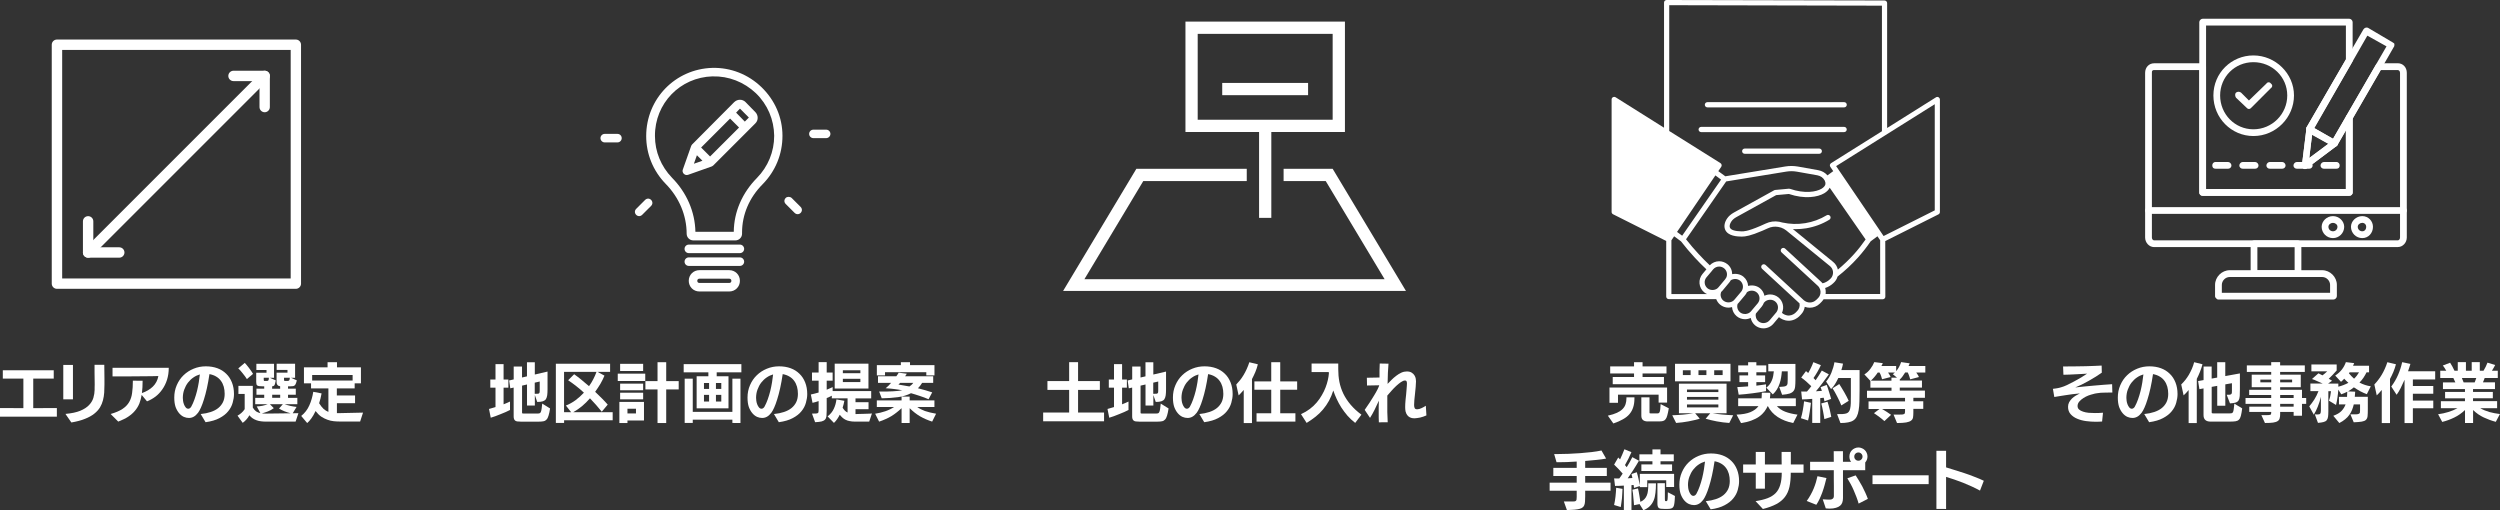 <?xml version="1.0" encoding="UTF-8"?><svg id="_レイヤー_2" xmlns="http://www.w3.org/2000/svg" width="630.92" height="128.75" xmlns:xlink="http://www.w3.org/1999/xlink" viewBox="0 0 630.92 128.75"><rect x="0" y="0" width="630.92" height="128.75" fill="#333333" stroke="none"/><defs><style>.cls-1{clip-path:url(#clippath);}.cls-2{fill:none;}.cls-2,.cls-3,.cls-4{stroke-width:0px;}.cls-5{clip-path:url(#clippath-1);}.cls-6{clip-path:url(#clippath-4);}.cls-7{clip-path:url(#clippath-3);}.cls-8{clip-path:url(#clippath-2);}.cls-9{clip-path:url(#clippath-7);}.cls-10{clip-path:url(#clippath-8);}.cls-11{clip-path:url(#clippath-6);}.cls-12{clip-path:url(#clippath-5);}.cls-13{clip-path:url(#clippath-9);}.cls-3{fill-rule:evenodd;}.cls-3,.cls-4{fill:#fff;}</style><clipPath id="clippath"><rect class="cls-2" x="13.07" y="9.98" width="62.97" height="62.97"/></clipPath><clipPath id="clippath-1"><rect class="cls-2" x="173.48" y="66.88" width="13.33" height="6.87"/></clipPath><clipPath id="clippath-2"><rect class="cls-2" x="204.14" y="32.21" width="5.36" height="2.67"/></clipPath><clipPath id="clippath-3"><rect class="cls-2" x="151.52" y="33.54" width="5.95" height="2.67"/></clipPath><clipPath id="clippath-4"><rect class="cls-2" x="268.16" y="41.54" width="86.96" height="31.88"/></clipPath><clipPath id="clippath-5"><rect class="cls-2" x="298.81" y="5.45" width="41.33" height="50.76"/></clipPath><clipPath id="clippath-6"><rect class="cls-2" x="541.37" y="14.88" width="65.97" height="48"/></clipPath><clipPath id="clippath-7"><rect class="cls-2" x="541.37" y="52.21" width="65.97" height="2.67"/></clipPath><clipPath id="clippath-8"><rect class="cls-2" x="558.81" y="66.88" width="32" height="8.83"/></clipPath><clipPath id="clippath-9"><rect class="cls-2" x="406.71" width="82.97" height="82.88"/></clipPath></defs><g id="_レイヤー_1-2"><g class="cls-1"><path class="cls-4" d="M74.66,72.89H14.37c-.72,0-1.31-.59-1.31-1.31V11.29c0-.72.58-1.31,1.31-1.31h60.29c.72,0,1.31.59,1.31,1.31v60.29c0,.72-.59,1.31-1.31,1.31ZM15.69,70.27h57.67V12.6H15.69v57.67Z"/></g><path class="cls-4" d="M30.1,65.03h-7.86c-.72,0-1.31-.59-1.31-1.31v-7.86c0-.72.58-1.31,1.31-1.31s1.31.59,1.31,1.31v6.55h6.55c.72,0,1.31.59,1.31,1.31s-.59,1.31-1.31,1.31Z"/><path class="cls-4" d="M66.8,28.33c-.72,0-1.31-.59-1.31-1.31v-6.55h-6.56c-.72,0-1.31-.59-1.31-1.31s.59-1.31,1.31-1.31h7.86c.72,0,1.31.59,1.31,1.31v7.86c0,.72-.59,1.31-1.31,1.31Z"/><path class="cls-4" d="M22.24,65.03c-.33,0-.67-.13-.93-.38-.51-.51-.51-1.34,0-1.85l44.56-44.56c.51-.51,1.34-.51,1.85,0s.51,1.34,0,1.85l-44.56,44.56c-.26.26-.59.38-.93.38Z"/><path class="cls-4" d="M163.08,34.33c0,4.52,1.72,8.76,4.89,12.04,3.44,3.49,5.32,8.01,5.32,12.63,0,.91.76,1.67,1.67,1.67h10.64c.91,0,1.67-.76,1.67-1.67v-.32c0-4.52,1.83-8.81,5.21-12.2,3.22-3.28,4.99-7.58,4.99-12.2s-1.88-8.97-5.27-12.26c-3.39-3.28-7.79-4.99-12.41-4.89-9.41.27-16.71,7.85-16.71,17.2ZM179.85,19.28c4.03-.11,7.9,1.4,10.91,4.24,2.95,2.85,4.57,6.67,4.62,10.75,0,4.03-1.56,7.79-4.35,10.64-3.71,3.76-5.8,8.54-5.85,13.59h-9.68c-.1-5.05-2.2-9.89-5.91-13.65-2.74-2.84-4.3-6.55-4.3-10.53-.05-8.22,6.34-14.83,14.56-15.05Z"/><path class="cls-4" d="M186.73,61.73h-12.9c-.59,0-1.07.48-1.07,1.08s.48,1.07,1.07,1.07h12.9c.59,0,1.07-.48,1.07-1.07s-.48-1.08-1.07-1.08Z"/><path class="cls-4" d="M187.8,66.04c0-.59-.48-1.08-1.07-1.08h-12.9c-.59,0-1.07.48-1.07,1.08s.48,1.07,1.07,1.07h12.9c.59,0,1.07-.48,1.07-1.07Z"/><g class="cls-5"><path class="cls-4" d="M176.51,68.18c-1.51,0-2.69,1.18-2.69,2.69s1.18,2.69,2.69,2.69h7.53c1.51,0,2.69-1.18,2.69-2.69s-1.18-2.69-2.69-2.69h-7.53ZM184.58,70.87c0,.32-.21.54-.54.54h-7.53c-.32,0-.54-.21-.54-.54s.21-.54.54-.54h7.53c.32,0,.54.21.54.54Z"/></g><g class="cls-8"><path class="cls-4" d="M208.49,34.86c.59,0,1.08-.48,1.08-1.07s-.48-1.07-1.08-1.07h-3.22c-.59,0-1.07.48-1.07,1.07s.48,1.07,1.07,1.07h3.22Z"/></g><path class="cls-4" d="M198.28,49.97c-.43.43-.43,1.07,0,1.5l2.26,2.26c.22.21.48.32.76.32s.54-.11.75-.32c.43-.43.43-1.08,0-1.51l-2.26-2.26c-.43-.38-1.13-.38-1.51,0Z"/><path class="cls-4" d="M162.81,50.45l-2.26,2.26c-.43.43-.43,1.07,0,1.51.21.21.48.32.75.32s.54-.11.76-.32l2.26-2.26c.43-.43.43-1.07,0-1.51s-1.07-.43-1.51,0Z"/><g class="cls-7"><path class="cls-4" d="M155.83,35.94c.59,0,1.07-.48,1.07-1.08s-.48-1.07-1.07-1.07h-3.22c-.59,0-1.07.48-1.07,1.07s.48,1.08,1.07,1.08h3.22Z"/></g><path class="cls-4" d="M173.29,44.16c.11,0,.27,0,.38-.05l5.91-2.09c.06,0,.06-.06.11-.06s.05-.05.11-.05l.05-.05c.05,0,.05-.06.11-.06l10.69-10.69c.75-.75.75-1.99,0-2.79l-2.53-2.58c-.75-.75-1.99-.75-2.8,0l-10.69,10.75q-.05.05-.05.1l-.05.06s-.06.05-.06.1c0,.06-.05.06-.05.11l-2.09,5.91c-.16.38-.06.81.27,1.13.16.16.43.27.7.27ZM184.25,29.92l2.26,2.26-7.31,7.31-2.26-2.26,7.31-7.31ZM175.87,39.17l1.4,1.4-2.15.75.76-2.15ZM186.73,27.4l2.26,2.26-1.02,1.03-2.2-2.26.97-1.02Z"/><g class="cls-6"><path class="cls-4" d="M323.94,42.6v3.09h10.63l14.86,24.77h-75.76l14.86-24.77h26.11v-3.09h-27.86l-18.57,30.96h86.69l-18.58-30.96h-12.38Z"/></g><g class="cls-12"><path class="cls-4" d="M320.84,54.98v-21.67h18.58V5.45h-40.25v27.86h18.58v21.67h3.09ZM302.26,30.21V8.54h34.06v21.67h-34.06Z"/></g><path class="cls-4" d="M308.45,20.93h21.67v3.09h-21.67v-3.09Z"/><g class="cls-11"><path class="cls-3" d="M605.12,62.36h-61.48c-1.28,0-2.28-1.14-2.28-2.42V18.39c0-1.42.99-2.42,2.28-2.42h12.24c.43,0,.85.29.85.85v30.88h35.29v-18.07c0-.14,0-.28.15-.43l7.4-12.81c.15-.28.43-.43.71-.43h4.84c1.28,0,2.28,1,2.28,2.42v41.55c0,1.28-.99,2.42-2.28,2.42ZM543.64,17.68c-.14,0-.28,0-.43.15s-.14.28-.14.57v41.55c0,.43.29.71.57.71h61.48c.29,0,.57-.29.57-.71V18.39c0-.43-.28-.71-.57-.71h-4.27l-7.11,12.24v18.64c0,.57-.43.85-.85.85h-37c-.43,0-.85-.28-.85-.85v-30.88h-11.39Z"/></g><g class="cls-9"><path class="cls-3" d="M606.55,53.97h-64.32c-.57,0-.85-.43-.85-.85s.29-.85.85-.85h64.32c.57,0,.85.43.85.85s-.29.85-.85.85Z"/></g><path class="cls-3" d="M579.94,69.91h-11.1c-.43,0-.85-.29-.85-.85v-7.54c0-.43.43-.85.85-.85h11.1c.43,0,.85.43.85.85v7.54c0,.57-.43.85-.85.85ZM569.69,68.2h9.4v-5.83h-9.4v5.83Z"/><g class="cls-10"><path class="cls-3" d="M588.9,75.6h-29.03c-.28,0-.43-.15-.57-.29s-.29-.29-.29-.57v-2.85c0-1.99,1.71-3.7,3.7-3.7h23.34c1.99,0,3.7,1.71,3.7,3.7v2.85c0,.43-.43.85-.85.85ZM560.72,73.89h27.32v-1.99c0-.99-.85-1.99-1.99-1.99h-23.34c-1.14,0-1.99.99-1.99,1.99v1.99Z"/></g><path class="cls-3" d="M588.76,60.09c-1.57,0-2.85-1.28-2.85-2.85,0-1.42,1.28-2.7,2.85-2.7s2.84,1.28,2.84,2.7c0,1.57-1.28,2.85-2.84,2.85ZM588.76,56.24c-.57,0-1.14.43-1.14.99,0,.71.57,1.14,1.14,1.14s1.14-.43,1.14-1.14c0-.57-.57-.99-1.14-.99Z"/><path class="cls-3" d="M596.16,60.09c-1.57,0-2.85-1.28-2.85-2.85,0-1.42,1.28-2.7,2.85-2.7s2.7,1.28,2.7,2.7c0,1.57-1.14,2.85-2.7,2.85ZM596.16,56.24c-.57,0-1.14.43-1.14.99,0,.71.57,1.14,1.14,1.14s.99-.43.99-1.14c0-.57-.43-.99-.99-.99Z"/><path class="cls-3" d="M592.88,49.41h-37c-.43,0-.85-.28-.85-.85V5.58c0-.43.43-.85.85-.85h37c.43,0,.85.43.85.85v9.68c0,.14,0,.28-.14.43l-9.96,17.22-.85,6.97,5.69-4.27,3.7-6.41c.14-.28.57-.43.99-.43.28.15.57.57.57.85v18.93c0,.57-.43.85-.85.85ZM556.74,47.7h35.29v-14.8l-2.14,3.7c-.14.15-.14.29-.28.29l-7.4,5.55c-.29.29-.57.29-.85.15-.29-.29-.57-.57-.43-.85l1.14-9.25v-.29l9.96-17.22V6.44h-35.29v41.27Z"/><path class="cls-3" d="M568.69,34.33c-5.55,0-10.1-4.55-10.1-10.24s4.56-10.1,10.1-10.1,10.24,4.55,10.24,10.1-4.55,10.24-10.24,10.24ZM568.69,15.69c-4.69,0-8.4,3.7-8.4,8.4s3.7,8.54,8.4,8.54,8.54-3.84,8.54-8.54-3.84-8.4-8.54-8.4Z"/><path class="cls-3" d="M567.56,27.5c-.29,0-.43-.15-.57-.29l-2.7-2.56c-.28-.43-.28-.99,0-1.28.43-.29.85-.29,1.28,0l1.99,1.99,4.41-4.27c.28-.43.85-.43,1.14,0,.43.29.43.85,0,1.14l-4.98,4.98c-.14.14-.29.29-.57.29Z"/><path class="cls-3" d="M562.29,42.58h-3.13c-.57,0-.85-.29-.85-.85,0-.43.28-.85.85-.85h3.13c.43,0,.85.43.85.85,0,.57-.43.85-.85.85Z"/><path class="cls-3" d="M569.12,42.58h-3.13c-.43,0-.85-.29-.85-.85,0-.43.43-.85.85-.85h3.13c.43,0,.85.43.85.85,0,.57-.43.85-.85.85Z"/><path class="cls-3" d="M575.95,42.58h-3.13c-.43,0-.85-.29-.85-.85,0-.43.43-.85.85-.85h3.13c.43,0,.85.43.85.85,0,.57-.43.85-.85.85Z"/><path class="cls-3" d="M582.78,42.58h-3.13c-.43,0-.85-.29-.85-.85,0-.43.43-.85.85-.85h3.13c.43,0,.85.43.85.85,0,.57-.43.85-.85.85Z"/><path class="cls-3" d="M589.61,42.58h-3.13c-.43,0-.85-.29-.85-.85,0-.43.43-.85.85-.85h3.13c.57,0,.85.43.85.85,0,.57-.29.85-.85.85Z"/><path class="cls-3" d="M581.78,42.58h-.43c-.29-.29-.57-.57-.43-.85l1.14-9.25c0-.29.14-.57.43-.71.28,0,.57,0,.85.15l6.27,3.56c.14.14.43.43.43.71s-.15.57-.43.71l-7.4,5.55c-.14.15-.29.15-.43.15ZM583.49,34.04l-.71,5.84,4.84-3.56-4.13-2.28Z"/><path class="cls-3" d="M589.19,37.03c-.15,0-.29,0-.43-.14l-6.26-3.56c-.29-.15-.43-.29-.43-.57-.15-.14,0-.42,0-.57l14.37-24.76c.29-.43.71-.57,1.14-.43l6.26,3.7c.29.15.43.29.43.43,0,.29,0,.57-.14.71l-14.23,24.76c-.14.29-.43.43-.71.43ZM584.06,32.34l4.7,2.7,13.52-23.34-4.84-2.7-13.38,23.34Z"/><g class="cls-13"><path class="cls-4" d="M489.25,24.54c-.21-.11-.46-.11-.67.02l-12.33,7.74V.78c0-.36-.29-.66-.66-.66L420.61,0c-.18,0-.34.07-.47.19s-.19.29-.19.46v31.58l-12.22-7.68c-.2-.13-.46-.13-.67-.02-.21.11-.34.33-.34.57v28.39c0,.24.14.47.36.58l13.42,6.74v14.03c0,.17.06.34.19.46.13.13.29.19.46.19h11.97c.2.53.53,1.01.97,1.38.59.49,1.34.77,2.11.77.31,0,.61-.06.91-.14.06.87.46,1.71,1.17,2.3.59.49,1.34.76,2.1.76.51,0,.99-.11,1.44-.33.15.72.53,1.39,1.11,1.88.59.49,1.34.76,2.1.76.97,0,1.9-.43,2.52-1.17l1.4-1.66c.53.42,1.35.9,2.44.9.06,0,.13,0,.2,0,1.2-.07,2.03-.69,2.44-1.07l.46-.48c.54-.54.87-1.23.97-1.96.41.15.84.23,1.27.23.94,0,1.86-.36,2.56-1.06l.47-.48c.18-.19.33-.39.46-.6h14.93c.17,0,.34-.07.46-.19.12-.13.19-.29.19-.46l-.02-14.03,13.43-6.74c.22-.11.36-.34.36-.59v-28.38c0-.24-.13-.46-.34-.57ZM421.26,1.31l53.68.12v31.69l-12.83,8.05c-.15.1-.26.25-.3.42-.03.18,0,.36.1.51l.74,1.09-1.46,1.07c-.57-.67-1.38-1.14-2.32-1.31l-5.14-.92c-1.05-.18-2.1-.19-3.15-.02l-15.17,2.48-1.77-1.3.74-1.09c.1-.15.14-.33.1-.5-.04-.18-.14-.33-.29-.43l-12.93-8.11V1.31ZM463.82,68.04c-.17-.76-.58-1.45-1.22-1.96-1.81-1.45-3.81-3.09-5.8-4.73-1.48-1.21-2.95-2.42-4.33-3.54.23.01.45.02.68.02.89,0,1.77-.07,2.65-.21,2.08-.34,4.06-1.07,5.87-2.17.31-.19.41-.59.22-.9-.19-.31-.59-.41-.9-.22-1.67,1.01-3.49,1.68-5.41,1.99-1.9.31-3.84.26-5.74-.16,0,0-.02,0-.02,0-.28-.09-.55-.16-.81-.2-1.17-.21-2.35-.05-3.42.46-.48.22-.91.41-1.29.58l-.14.06c-3.21,1.38-4.22,1.35-4.66,1.33-1.7-.04-2.69-.36-2.93-.97-.16-.39-.01-.97.39-1.56.27-.4.69-.76,1.24-1.07l10.05-5.55,3.2-.29c4.05,1.36,7.27.8,8.93-.18.65-.39,1.11-.86,1.38-1.4l9.06,13.06c-.89,1.28-1.86,2.53-2.93,3.71-1.26,1.4-2.63,2.7-4.07,3.9ZM424.53,59.49l-1.3-.96,9.68-14.26,1.44,1.06-9.82,14.15ZM421.82,60.63l.68-1,1.73,1.28c1.08,1.4,2.26,2.79,3.49,4.12.93,1.01,1.91,1.99,2.92,2.94l-.98,1.17c-.56.67-.83,1.52-.76,2.39.08.88.49,1.67,1.17,2.23.22.19.47.33.73.45h-8.99v-13.57ZM435.67,70.02c-.08.17-.18.33-.29.46l-1.68,2.01c-.11.13-.2.21-.29.28-.03.02-.05.04-.07.06-.71.5-1.76.47-2.43-.08-.41-.34-.65-.81-.7-1.33s.11-1.03.45-1.43l1.35-1.6s0,0,0,0c0,0,0-.01.01-.02l.32-.39c.38-.45.93-.71,1.52-.71.46,0,.91.17,1.27.46.67.56.9,1.51.54,2.3ZM434.93,75.88c-.35-.29-.59-.7-.67-1.15-.07-.35-.03-.71.1-1.04.11-.1.22-.21.35-.35l1.68-2.02c.15-.17.27-.36.38-.57.69-.48,1.72-.45,2.39.1.65.54.88,1.43.57,2.22-.07.19-.18.37-.32.55l-1.68,1.99c-.07.08-.14.17-.22.23-.71.62-1.85.63-2.57.03ZM439.12,78.8c-.62-.52-.85-1.35-.6-2.1.07-.07.14-.14.21-.22l1.69-2.01c.19-.22.33-.47.44-.71.7-.55,1.79-.55,2.48.03.6.49.85,1.31.63,2.06,0,0-.01,0-.01.02-.08.25-.2.48-.37.68l-1.57,1.86s-.01.02-.01.02l-.11.13c-.67.8-1.96.92-2.78.25ZM446.56,80.85c-.67.8-1.96.93-2.78.24-.58-.48-.82-1.24-.65-1.96l1.47-1.75c.24-.29.42-.63.55-.97l.07-.08c.67-.8,1.97-.92,2.79-.24.78.64.93,1.8.33,2.66-.02.03-.04.05-.08.1l-1.69,2.01ZM458.36,75.67c-.84.86-2.24.9-3.17.07-.02-.02-.04-.03-.05-.05l-9.57-8.83c-.27-.24-.68-.23-.93.04-.24.27-.23.68.04.93l9.46,8.73c.14.68-.07,1.41-.57,1.91l-.45.46c-.21.19-.78.65-1.59.7-.82.04-1.45-.35-1.82-.67.61-1.32.28-2.94-.88-3.89-.6-.49-1.32-.76-2.1-.76-.51,0-1,.12-1.44.33-.15-.72-.52-1.39-1.11-1.88-.83-.69-1.99-.88-3.01-.6-.05-.89-.46-1.73-1.17-2.32-.78-.65-1.87-.85-2.85-.65-.01-.94-.41-1.86-1.17-2.49-.6-.49-1.35-.77-2.11-.77-.9,0-1.76.37-2.38,1.02-.96-.91-1.91-1.86-2.8-2.83-1.13-1.21-2.19-2.46-3.19-3.73l10.13-14.6,15.17-2.48c.9-.15,1.82-.14,2.71.02l5.13.91c.81.15,1.47.61,1.82,1.26.02.03.04.06.06.09,0,0-.02-.02-.02-.02.16.34.22.64.18.9-.07.41-.42.82-.98,1.16-1.36.81-4.26,1.3-7.96.03-.08-.03-.18-.04-.27-.04l-3.47.32c-.09,0-.18.04-.26.08l-10.18,5.63c-.73.41-1.3.91-1.69,1.48-.66.96-.84,1.97-.52,2.78.68,1.72,3.18,1.78,4.11,1.8.06,0,.11,0,.17,0,.86,0,2.18-.21,5.05-1.44l.15-.06c.39-.17.83-.36,1.32-.59.82-.39,1.72-.51,2.63-.35.21.06.46.12.73.18.47.17.9.41,1.27.7,1.62,1.31,3.4,2.77,5.19,4.23,1.99,1.64,4.01,3.29,5.81,4.74.66.53.95,1.35.76,2.16-.1.46-.35.87-.76,1.22-.47.48-1.28.9-1.82,1-.1-.13-.21-.25-.33-.35l-9.13-8.42c-.27-.24-.68-.23-.93.04-.25.27-.23.68.04.93l9.14,8.43c.13.11.24.25.35.42.4.61.46,1.39.15,2.06-.1.22-.24.43-.42.61l-.47.47ZM460.72,74.2c.07-.51.04-1.03-.11-1.52.79-.24,1.59-.75,2.07-1.23.52-.45.88-1.02,1.06-1.65,1.84-1.44,3.57-3.04,5.13-4.78,1.18-1.31,2.26-2.7,3.23-4.12l1.71-1.27.68,1v13.57s-13.77,0-13.77,0ZM488.27,53.09l-12.91,6.48-11.98-17.65,24.89-15.62v26.79Z"/></g><path class="cls-4" d="M430.9,25.78c-.36,0-.66.29-.66.66s.29.66.66.66h34.51c.36,0,.66-.29.66-.66s-.29-.66-.66-.66h-34.51Z"/><path class="cls-4" d="M466.06,32.68c0-.36-.29-.66-.66-.66h-36.08c-.36,0-.66.3-.66.66s.29.66.66.66h36.08c.36,0,.66-.3.66-.66Z"/><path class="cls-4" d="M459.13,37.49h-18.82c-.36,0-.66.29-.66.66s.29.66.66.66h18.82c.36,0,.66-.29.66-.66s-.29-.66-.66-.66Z"/><path class="cls-4" d="M0,105.15v-2.17l5.9.02v-7.46H.71v-2.1h12.85v2.1h-5.17v7.46l5.96-.02v2.17H0Z"/><path class="cls-4" d="M16.51,104.46c1.54-.14,2.78-.4,3.73-.79.96-.4,1.7-.88,2.23-1.44.54-.57.91-1.19,1.1-1.85.19-.67.3-1.32.31-1.96v-.65c.01-.23.02-.48.02-.73,0-.5-.01-1.01-.02-1.52,0-.53-.01-1.02-.02-1.48v-1.98h2.46c0,.6,0,1.19.02,1.77.01.52.02,1.06.02,1.65v1.6c0,.66-.02,1.31-.06,1.98-.04.66-.15,1.3-.31,1.94-.16.63-.41,1.23-.75,1.81-.35.57-.83,1.1-1.46,1.6-.61.49-1.39.92-2.33,1.29-.95.39-2.09.69-3.44.92l-1.5-2.17ZM15.97,100.78v-8.69h2.44v8.69h-2.44Z"/><path class="cls-4" d="M35.75,99.67c-.13.78-.32,1.5-.58,2.17-.27.66-.64,1.26-1.1,1.81-.46.56-1.04,1.06-1.73,1.52-.68.44-1.52.85-2.5,1.23l-1.92-1.92c1.25-.36,2.24-.78,2.98-1.27.73-.48,1.3-1.06,1.69-1.73.39-.67.64-1.44.75-2.31.13-.89.19-1.92.19-3.1l2.46.02c0,.57-.02,1.11-.04,1.63-.03.52-.07,1.01-.13,1.48,1.11-.39,2.03-.93,2.75-1.63.73-.71,1.2-1.59,1.4-2.67-.42.02-.97.03-1.65.04-.68,0-1.43.01-2.23.02-.79,0-1.6.01-2.44.02-.83,0-1.61.01-2.33.02h-2.92v-2.17h14.19c0,1.1-.15,2.1-.44,3.02-.29.91-.69,1.71-1.19,2.42-.49.71-1.06,1.32-1.73,1.83-.67.5-1.38.9-2.13,1.19l-1.35-1.63Z"/><path class="cls-4" d="M50.65,104.49c.94-.09,1.79-.27,2.54-.52s1.38-.58,1.9-1c.51-.42.91-.92,1.19-1.5.28-.59.42-1.29.42-2.08,0-.64-.08-1.23-.23-1.79-.16-.55-.39-1.05-.71-1.48-.31-.43-.7-.79-1.19-1.08-.47-.29-1.04-.5-1.71-.63-.2,1.32-.41,2.52-.65,3.58-.24,1.07-.49,2.02-.75,2.83-.25.81-.5,1.49-.75,2.04-.25.56-.49.99-.73,1.31-.35.46-.72.79-1.1,1-.38.21-.78.31-1.21.31s-.83-.09-1.27-.27c-.43-.19-.83-.5-1.19-.92-.36-.42-.66-.94-.9-1.58-.22-.65-.33-1.44-.33-2.38,0-1.13.21-2.17.63-3.13.42-.97.98-1.8,1.71-2.5.73-.71,1.58-1.26,2.54-1.65.97-.4,2-.6,3.08-.6s2.04.16,2.92.48c.88.32,1.61.79,2.23,1.4.63.6,1.1,1.33,1.44,2.19.34.86.52,1.83.52,2.92,0,.7-.11,1.43-.33,2.19-.21.77-.58,1.48-1.13,2.15-.53.67-1.26,1.24-2.19,1.73-.92.5-2.09.84-3.52,1.04l-1.23-2.06ZM50.44,94.49c-.57.16-1.11.41-1.63.77-.52.35-.97.79-1.38,1.31-.39.52-.7,1.1-.94,1.77-.24.66-.35,1.35-.35,2.08,0,.2.02.45.06.75.04.29.11.58.23.88.11.29.26.55.44.77.18.22.4.33.65.33.15,0,.29-.05.42-.15.14-.11.25-.23.33-.38.3-.54.57-1.15.81-1.83.25-.69.46-1.41.65-2.15.18-.73.32-1.46.44-2.17.11-.72.2-1.39.27-2Z"/><path class="cls-4" d="M66.98,106.4c-.38,0-.75-.03-1.13-.08-.38-.04-.74-.13-1.08-.25-.33-.11-.66-.27-.98-.48-.31-.2-.59-.46-.85-.79-.22.41-.48.76-.77,1.08-.29.33-.6.61-.92.83l-1.31-1.81c.32-.17.64-.39.96-.67.33-.28.61-.6.85-.98v-3.83h-1.58v-2.04h3.63v5.48c.25.42.53.74.83.96.32.21.68.35,1.08.44l-.92-1.69c.48-.01.97-.07,1.46-.17.5-.11.94-.24,1.33-.4h-3.17v-1.6h2.27v-.79h-1.96v-1.52h1.96v-.6h-.48c-.31,0-.56-.01-.77-.04-.2-.03-.35-.07-.48-.15-.11-.08-.19-.19-.23-.33-.04-.15-.06-.34-.06-.58v-2.33h2.6v-.69h-2.56v-1.56h4.46v3.54h-1.04l1.48.65c-.06.31-.11.56-.17.75-.04.2-.1.35-.17.46-.07.1-.16.17-.25.21-.1.04-.21.07-.33.08v.6h2.02v-.63c-.28-.01-.5-.11-.67-.29-.16-.19-.23-.43-.23-.71v-2.42h2.75v-.69h-2.73v-1.56h4.65v3.54h-1.04l1.48.65c-.08.35-.17.62-.25.81-.07.2-.16.34-.27.44-.11.1-.25.17-.42.21-.17.03-.38.04-.63.04h-.65v.6h1.96v1.52h-1.96v.79h2.35v1.6h-3.23c.46.17.95.31,1.48.44.53.11,1.05.2,1.56.25l-.98,1.6,1.44-.02-.71,2.13h-7.65ZM71.37,102.01h-3.25l.98,1c-.53.38-1.04.66-1.52.83-.47.18-.98.35-1.52.5.29.03.6.04.94.04l6.38-.08c-.53-.13-1.06-.29-1.58-.5-.52-.21-.97-.44-1.38-.69l.96-1.1ZM62.31,95.67c-.11-.18-.26-.4-.44-.65-.18-.25-.38-.5-.58-.75-.2-.25-.4-.49-.6-.73-.21-.23-.4-.43-.56-.58l1.65-1.38c.15.18.32.39.52.6.19.22.38.46.56.71.19.24.38.49.54.75.18.25.33.49.46.71l-1.54,1.31ZM70.71,99.61h-2.02v.79h2.02v-.79ZM71.68,95.34v.5c0,.13.01.21.04.25.03.03.08.04.17.04h.71c.17,0,.29-.04.38-.13.09-.09.15-.32.17-.67h-1.46ZM66.56,95.34v.5c0,.2.05.29.15.29h.69c.15,0,.26-.04.33-.13.07-.08.11-.3.13-.67h-1.29Z"/><path class="cls-4" d="M85.82,106.38c-.53,0-1.06-.03-1.6-.08-.54-.06-1.08-.18-1.6-.38-.52-.18-1.03-.44-1.54-.77-.5-.34-.98-.82-1.44-1.42-.35.75-.71,1.38-1.08,1.88-.38.51-.72.9-1.04,1.15l-1.5-1.79c.9-.73,1.58-1.61,2.04-2.65.47-1.04.8-2.19,1-3.44l2.1.4c-.07.43-.16.85-.27,1.27-.1.42-.22.82-.35,1.21.38.61.75,1.09,1.13,1.44.38.33.78.58,1.21.75v-5.94h-4.38v-1.27h-1.79v-4.04h5.96v-1.29h2.38v1.29h6.04v4.04h-1.58v1.27h-4.5v1.79h4.6v1.96h-4.58v2.5h.63l5.96-.13-.73,2.25h-5.04ZM88.99,94.63h-10.21v1.4h10.21v-1.4Z"/><path class="cls-4" d="M131.35,106.4c-.29,0-.55-.02-.77-.04-.22-.03-.41-.09-.54-.19-.14-.1-.24-.24-.31-.42-.07-.17-.1-.4-.1-.69v-7.25l-.85.19-.29-1.98,1.15-.27v-3.25h2.1v2.77l1.25-.29v-3.56h1.98v3.1l3.21-.75v4.46c0,.6-.03,1.1-.08,1.5-.06.41-.17.74-.33,1-.17.25-.43.43-.77.54-.35.11-.82.17-1.42.17l-.6-1.75v2.65h-1.98v-5.31l-1.25.29v6.79c0,.13.03.2.1.23.08.02.17.02.25.02h3.63c.21,0,.36-.03.48-.08.13-.05.22-.17.29-.35.08-.19.15-.46.19-.79.05-.33.1-.76.15-1.29l1.98,1.23c-.11.75-.24,1.35-.38,1.79-.13.44-.29.78-.5,1-.2.23-.45.38-.77.44-.31.07-.7.1-1.17.1h-4.63ZM128.72,103.46c-.29.16-.66.33-1.08.52-.42.18-.85.36-1.31.54-.45.18-.89.35-1.33.52-.43.16-.81.28-1.15.38l-.44-2.21c.25-.07.51-.15.79-.23.28-.08.56-.17.85-.25v-4.9h-1.31v-2.04h1.31v-3.9h2.04v3.9h1.21v2.04h-1.21v4.21c.3-.13.59-.24.85-.35.28-.11.53-.23.77-.35v2.13ZM136.22,96.28l-1.27.29v2.81h.31c.23,0,.42,0,.54-.02.14-.03.23-.07.29-.15.05-.07.09-.16.1-.27.01-.11.02-.26.02-.44v-2.23Z"/><path class="cls-4" d="M142.36,106.07v.67h-2.08v-14.94h13.69v2.04h-3.19l1.77.96c-.28.68-.62,1.37-1.02,2.06-.41.68-.85,1.35-1.33,2.02.61.58,1.19,1.15,1.73,1.69s1.02,1.06,1.44,1.54l-1.5,1.79c-.46-.58-.94-1.15-1.44-1.71-.5-.57-1.02-1.13-1.54-1.67-.63.72-1.29,1.39-2,1.98-.71.58-1.45,1.09-2.21,1.52h9.94v2.04h-12.25ZM142.82,102.34c.88-.34,1.69-.8,2.44-1.35.76-.57,1.46-1.2,2.1-1.9-.63-.58-1.27-1.13-1.94-1.65-.67-.53-1.35-1.02-2.04-1.48l1.52-1.52c.54.38,1.13.83,1.77,1.35.64.52,1.3,1.07,1.98,1.67.42-.58.78-1.17,1.08-1.77.32-.61.59-1.23.81-1.85h-8.19v10.19h1.79l-1.33-1.69Z"/><path class="cls-4" d="M165.94,106.76v-8.48h-3.06v-2.1h3.06v-4.77h2.19v4.77h3.15v2.1h-3.15v8.48h-2.19ZM158.35,106.11v.65h-2.04v-5.33h6.21v4.69h-4.17ZM155.9,96.15v-1.85h6.94v1.85h-6.94ZM156.5,93.63v-1.81h5.81v1.81h-5.81ZM156.5,98.49v-1.67h5.81v1.67h-5.81ZM156.5,100.78v-1.67h5.81v1.67h-5.81ZM160.5,103.15h-2.15v1.19h2.15v-1.19Z"/><path class="cls-4" d="M175.81,103.05v-8.1h2.96v-.98h-6.23v-2.08h14.56v2.08h-6.23v.98h2.98v8.1h-8.04ZM184.83,106.74v-.83h-10v.83h-2.04v-11.17h2.04v8.38h10v-8.38h2.04v11.19l-2.04-.02ZM182.03,99.65h-1.35v1.69h1.35v-1.69ZM178.95,99.65h-1.29v1.69h1.29v-1.69ZM182.03,96.65h-1.35v1.5h1.35v-1.5ZM178.95,96.65h-1.29v1.5h1.29v-1.5Z"/><path class="cls-4" d="M195.32,104.49c.94-.09,1.79-.27,2.54-.52s1.38-.58,1.9-1c.51-.42.91-.92,1.19-1.5.28-.59.42-1.29.42-2.08,0-.64-.08-1.23-.23-1.79-.16-.55-.39-1.05-.71-1.48-.31-.43-.7-.79-1.19-1.08-.47-.29-1.04-.5-1.71-.63-.2,1.32-.41,2.52-.65,3.58-.24,1.07-.49,2.02-.75,2.83-.25.81-.5,1.49-.75,2.04-.25.56-.49.99-.73,1.31-.35.46-.72.79-1.1,1-.38.21-.78.31-1.21.31s-.83-.09-1.27-.27c-.43-.19-.83-.5-1.19-.92-.36-.42-.66-.94-.9-1.58-.22-.65-.33-1.44-.33-2.38,0-1.13.21-2.17.63-3.13.42-.97.98-1.8,1.71-2.5.73-.71,1.58-1.26,2.54-1.65.97-.4,2-.6,3.08-.6s2.04.16,2.92.48c.88.32,1.61.79,2.23,1.4.63.6,1.1,1.33,1.44,2.19.34.86.52,1.83.52,2.92,0,.7-.11,1.43-.33,2.19-.21.77-.58,1.48-1.13,2.15-.53.67-1.26,1.24-2.19,1.73-.92.5-2.09.84-3.52,1.04l-1.23-2.06ZM195.11,94.49c-.57.16-1.11.41-1.63.77-.52.35-.97.79-1.38,1.31-.39.52-.7,1.1-.94,1.77-.24.66-.35,1.35-.35,2.08,0,.2.02.45.06.75.04.29.11.58.23.88.11.29.26.55.44.77.18.22.4.33.65.33.15,0,.29-.05.42-.15.14-.11.25-.23.33-.38.3-.54.57-1.15.81-1.83.25-.69.46-1.41.65-2.15.18-.73.32-1.46.44-2.17.11-.72.2-1.39.27-2Z"/><path class="cls-4" d="M215.75,106.4c-.5,0-.95-.04-1.33-.13-.39-.07-.73-.18-1.02-.33-.29-.14-.56-.32-.79-.54-.24-.22-.47-.46-.69-.73-.18.38-.39.73-.63,1.08-.24.36-.52.69-.83.98l-1.6-1.65c.71-.55,1.23-1.19,1.56-1.9.34-.71.57-1.5.67-2.38l2,.35c-.1.56-.24,1.14-.44,1.75.19.29.38.54.56.73.19.2.42.35.69.48v-3.58h-3.98v-.67c-.18.11-.39.22-.6.31-.22.1-.45.2-.69.29v3.19c0,.54-.02,1-.06,1.38-.04.36-.16.65-.35.85-.2.22-.49.38-.88.48-.39.09-.93.16-1.63.19l-.79-2.17c.42,0,.73,0,.96-.02.22-.01.38-.05.48-.1.11-.05.17-.15.19-.27.03-.13.04-.28.04-.48v-2.29c-.27.08-.53.17-.79.25-.27.07-.52.14-.75.19l-.42-2.1c.59-.13,1.25-.29,1.96-.5v-3h-1.67v-2.04h1.67v-2.63h2.04v2.63h1.5v2.04h-1.5v2.29c.29-.13.56-.24.81-.35.26-.11.49-.21.69-.31v1h9.73v1.85h-3.96v.96h3.29v1.77h-3.29v1.23h.21c.07-.01.15-.02.23-.02.54,0,1.06-.01,1.56-.04.19-.01.4-.02.6-.02.22-.01.43-.02.63-.02.19-.01.36-.02.52-.02.17-.01.3-.03.4-.04l-.69,2.06h-3.6ZM210.65,98.05v-6.27h8.52v6.27h-8.52ZM217.13,95.59h-4.42v.83h4.42v-.83ZM217.13,93.44h-4.42v.75h4.42v-.75Z"/><path class="cls-4" d="M234.35,100.76c-.35-.15-.71-.3-1.08-.44-.38-.14-.76-.27-1.15-.4-.39-.14-.78-.26-1.17-.38-.38-.11-.72-.21-1.04-.31-.96.5-2.06.83-3.29,1-1.24.17-2.6.27-4.1.29l-.65-1.71h1.94c.58-.01,1.1-.03,1.56-.06.47-.03.9-.06,1.27-.1s.73-.09,1.06-.15c-.61-.13-1.26-.23-1.94-.31-.67-.09-1.42-.17-2.25-.21.23-.19.47-.4.71-.63.23-.23.46-.48.67-.73h-3.31v-1.67h4.63c.11-.15.21-.3.31-.44.11-.15.21-.3.29-.46l2.04.27-.42.63h7.08v1.67h-2.79c-.16.27-.32.51-.5.73-.17.22-.35.43-.56.63.64.16,1.26.32,1.85.5.61.17,1.19.35,1.75.54l-.92,1.73ZM235.24,106.4c-1.08-.35-2.1-.79-3.04-1.33-.93-.55-1.81-1.24-2.63-2.06v3.75h-2.04v-3.75c-.41.39-.82.75-1.25,1.08-.42.33-.85.64-1.31.92-.46.28-.95.53-1.46.75-.5.23-1.05.45-1.65.65l-1-2c.88-.14,1.73-.34,2.58-.63.84-.29,1.57-.65,2.19-1.06h-4.35v-1.67h6.25v-.96h2.04v.96h6.25v1.67h-4.33c.53.39,1.17.72,1.92,1,.76.27,1.71.49,2.83.69l-1,2ZM233.77,94.74v-.81h-10.42v.81h-2.06v-2.6h6.06v-.73h2.31v.73h6.17v2.6h-2.06ZM227.16,96.63c-.13.16-.27.29-.42.42.43.07.88.15,1.33.23.47.07.95.16,1.44.25.17-.11.33-.23.5-.38.17-.15.32-.32.46-.52h-3.31Z"/><path class="cls-4" d="M263.26,106.32v-2.21h6.56v-5.71h-5.48v-2.23h5.48v-4.77h2.25v4.77h5.5v2.23h-5.5v5.71h6.56v2.21h-15.38Z"/><path class="cls-4" d="M287.44,106.4c-.29,0-.55-.02-.77-.04-.22-.03-.41-.09-.54-.19-.14-.1-.24-.24-.31-.42-.07-.17-.1-.4-.1-.69v-7.25l-.85.19-.29-1.98,1.15-.27v-3.25h2.1v2.77l1.25-.29v-3.56h1.98v3.1l3.21-.75v4.46c0,.6-.03,1.1-.08,1.5-.06.41-.17.74-.33,1-.17.25-.43.43-.77.54-.35.11-.82.17-1.42.17l-.6-1.75v2.65h-1.98v-5.31l-1.25.29v6.79c0,.13.03.2.1.23.08.02.17.02.25.02h3.63c.21,0,.36-.03.48-.08.13-.05.22-.17.29-.35.08-.19.15-.46.19-.79.05-.33.1-.76.15-1.29l1.98,1.23c-.11.75-.24,1.35-.38,1.79-.13.44-.29.78-.5,1-.2.23-.45.38-.77.44-.31.07-.7.1-1.17.1h-4.63ZM284.81,103.46c-.29.16-.66.33-1.08.52-.42.18-.85.36-1.31.54-.45.18-.89.35-1.33.52-.43.16-.81.28-1.15.38l-.44-2.21c.25-.07.51-.15.79-.23.28-.08.56-.17.85-.25v-4.9h-1.31v-2.04h1.31v-3.9h2.04v3.9h1.21v2.04h-1.21v4.21c.3-.13.59-.24.85-.35.28-.11.53-.23.77-.35v2.13ZM292.31,96.28l-1.27.29v2.81h.31c.23,0,.42,0,.54-.02.14-.03.23-.07.29-.15.05-.07.09-.16.1-.27.01-.11.02-.26.02-.44v-2.23Z"/><path class="cls-4" d="M302.68,104.49c.94-.09,1.79-.27,2.54-.52s1.38-.58,1.9-1c.51-.42.91-.92,1.19-1.5.28-.59.42-1.29.42-2.08,0-.64-.08-1.23-.23-1.79-.16-.55-.39-1.05-.71-1.48-.31-.43-.7-.79-1.19-1.08-.47-.29-1.04-.5-1.71-.63-.2,1.32-.41,2.52-.65,3.58-.24,1.07-.49,2.02-.75,2.83-.25.81-.5,1.49-.75,2.04-.25.56-.49.99-.73,1.31-.35.46-.72.79-1.1,1-.38.21-.78.31-1.21.31s-.83-.09-1.27-.27c-.43-.19-.83-.5-1.19-.92-.36-.42-.66-.94-.9-1.58-.22-.65-.33-1.44-.33-2.38,0-1.13.21-2.17.63-3.13.42-.97.98-1.8,1.71-2.5.73-.71,1.58-1.26,2.54-1.65.97-.4,2-.6,3.08-.6s2.04.16,2.92.48c.88.32,1.61.79,2.23,1.4.63.6,1.1,1.33,1.44,2.19.34.86.52,1.83.52,2.92,0,.7-.11,1.43-.33,2.19-.21.77-.58,1.48-1.13,2.15-.53.67-1.26,1.24-2.19,1.73-.92.5-2.09.84-3.52,1.04l-1.23-2.06ZM302.47,94.49c-.57.16-1.11.41-1.63.77-.52.35-.97.79-1.38,1.31-.39.52-.7,1.1-.94,1.77-.24.66-.35,1.35-.35,2.08,0,.2.02.45.06.75.04.29.11.58.23.88.11.29.26.55.44.77.18.22.4.33.65.33.15,0,.29-.05.42-.15.14-.11.25-.23.33-.38.3-.54.57-1.15.81-1.83.25-.69.46-1.41.65-2.15.18-.73.32-1.46.44-2.17.11-.72.2-1.39.27-2Z"/><path class="cls-4" d="M317.11,106.4v-2.1h3.71v-5.94h-4.25v-2.1h4.25v-4.85h2.27v4.85h4.27v2.1h-4.27v5.94h3.83v2.1h-9.81ZM313.88,106.76v-8.35c-.33.39-.62.7-.85.94-.22.24-.37.39-.44.44l-.6-2.75c.32-.33.64-.7.96-1.1.32-.4.61-.84.9-1.31.29-.48.55-.99.79-1.52.25-.54.46-1.1.65-1.69l2.15.52c-.16.66-.36,1.3-.63,1.94-.27.63-.55,1.22-.85,1.79v11.1h-2.06Z"/><path class="cls-4" d="M342.02,106.74c-.72-.56-1.38-1.17-1.96-1.83-.58-.68-1.1-1.38-1.56-2.08-.45-.71-.83-1.42-1.17-2.15-.33-.73-.62-1.44-.85-2.13-.29.93-.66,1.79-1.08,2.58-.43.78-.93,1.51-1.5,2.19-.56.67-1.19,1.29-1.9,1.85-.7.55-1.45,1.07-2.25,1.56l-1.42-2.21c.83-.38,1.57-.81,2.23-1.31.67-.51,1.25-1.06,1.75-1.65.5-.59.93-1.21,1.29-1.85.38-.64.68-1.27.92-1.9.25-.64.44-1.26.58-1.88.14-.61.23-1.17.27-1.69-.02-.07-.02-.13-.02-.19,0-.05-.01-.1-.02-.15h-4.33v-2.15h6.73v1.44c0,1.08.09,2.15.29,3.19.21,1.03.54,2.02,1,2.98.47.96,1.08,1.89,1.83,2.77.75.89,1.66,1.73,2.73,2.52l-1.56,2.06Z"/><path class="cls-4" d="M359.97,104.84c-.25.11-.52.22-.79.31-.27.1-.53.17-.79.23-.27.05-.53.09-.79.13-.25.04-.47.06-.67.06-.45,0-.81-.08-1.1-.23-.29-.15-.53-.35-.71-.6-.18-.25-.31-.55-.4-.9-.07-.34-.1-.71-.1-1.1,0-.21,0-.48.02-.81.03-.33.05-.69.08-1.06.04-.39.08-.78.13-1.19.04-.42.07-.8.1-1.17.03-.38.05-.71.08-1,.03-.3.04-.54.04-.71,0-.18-.03-.35-.08-.52-.06-.17-.2-.25-.44-.25-.28,0-.61.14-1,.4-.39.27-.79.59-1.21.98-.42.39-.82.81-1.21,1.25-.39.45-.73.83-1.02,1.17v4.15c.01.89.05,1.75.1,2.58l-2.23.02c-.02-.38-.03-.77-.04-1.17v-2.73c.01-.51.03-1.03.04-1.56-.32.72-.67,1.46-1.04,2.21-.36.74-.76,1.45-1.19,2.13l-1.35-2.02c.44-.63.88-1.26,1.29-1.9.42-.64.79-1.24,1.13-1.81.34-.57.63-1.07.85-1.52.22-.44.35-.77.4-.98l-3.08.06-.04-1.96,3.19-.06v-1.88c.01-.59.03-1.15.06-1.65l2.21.04c-.04.66-.09,1.41-.15,2.27-.04.86-.07,1.81-.08,2.83.3-.32.64-.66,1-1.02s.75-.7,1.17-1.02c.42-.32.84-.58,1.29-.79.46-.21.92-.31,1.38-.31.53,0,.94.1,1.25.31.32.2.55.43.71.71.17.28.27.56.31.83.04.28.06.49.06.65,0,.38-.03.85-.08,1.42-.06.56-.11,1.13-.17,1.71-.06.57-.11,1.11-.17,1.63-.04.52-.06.92-.06,1.21,0,.32.05.58.15.79.09.2.31.29.65.29.15,0,.32-.03.52-.08.21-.07.41-.15.6-.23.19-.09.38-.19.56-.29.19-.11.35-.21.48-.29l.15,2.46Z"/><path class="cls-4" d="M530.48,106.38c-.25.01-.51.03-.77.04-.25.01-.51.02-.77.02-.82,0-1.65-.06-2.48-.17-.82-.11-1.57-.31-2.25-.6-.67-.28-1.22-.66-1.65-1.15-.43-.48-.65-1.1-.65-1.85,0-.42.09-.8.27-1.15.19-.34.43-.66.71-.94.29-.28.61-.52.96-.73.36-.22.71-.41,1.04-.56-.67.06-1.29.12-1.85.19-.56.07-1.09.15-1.6.23-.5.07-.99.15-1.48.23-.47.07-.98.16-1.52.25l-.35-2.06c.33-.05.59-.09.77-.1.18-.03.33-.05.46-.08.13-.03.25-.05.38-.08.13-.04.3-.09.52-.15.38-.09.84-.28,1.42-.54.58-.28,1.19-.58,1.81-.92s1.23-.67,1.81-1.02c.58-.36,1.07-.67,1.46-.94-.36.03-.8.06-1.31.08-.5.03-1.03.06-1.58.08-.54.03-1.08.06-1.63.08-.54.02-1.03.03-1.46.04l-.08-2.1h1c.69,0,1.46,0,2.29-.02.83-.01,1.65-.03,2.46-.04.8-.03,1.56-.05,2.27-.08.71-.03,1.28-.05,1.71-.08l.04,1.79c-.42.31-.92.64-1.5,1-.57.36-1.17.72-1.79,1.06-.61.33-1.22.66-1.81.96-.6.29-1.14.53-1.6.71.65-.07,1.38-.15,2.19-.23.8-.08,1.63-.16,2.48-.23.84-.08,1.67-.15,2.48-.21.8-.05,1.52-.1,2.15-.15l.06,2.1c-.64,0-1.2.01-1.67.02-.46,0-.88.02-1.25.04-.36.03-.7.07-1.02.13-.31.04-.62.11-.94.21-.32.07-.7.19-1.15.35-.45.17-.87.39-1.27.65-.41.25-.75.54-1.04.88s-.44.71-.44,1.13c0,.36.13.66.38.88.26.22.6.41,1.02.54.42.14.88.24,1.4.29.53.04,1.05.06,1.58.06.38,0,.73,0,1.06-.02.34-.01.67-.03.98-.06l-.23,2.23Z"/><path class="cls-4" d="M541.14,104.49c.94-.09,1.79-.27,2.54-.52s1.38-.58,1.9-1c.51-.42.91-.92,1.19-1.5.28-.59.42-1.29.42-2.08,0-.64-.08-1.23-.23-1.79-.16-.55-.39-1.05-.71-1.48-.31-.43-.7-.79-1.19-1.08-.47-.29-1.04-.5-1.71-.63-.2,1.32-.41,2.52-.65,3.58-.24,1.07-.49,2.02-.75,2.83-.25.81-.5,1.49-.75,2.04-.25.56-.49.99-.73,1.31-.35.46-.72.79-1.1,1-.38.21-.78.31-1.21.31s-.83-.09-1.27-.27c-.43-.19-.83-.5-1.19-.92-.36-.42-.66-.94-.9-1.58-.22-.65-.33-1.44-.33-2.38,0-1.13.21-2.17.63-3.13.42-.97.98-1.8,1.71-2.5.73-.71,1.58-1.26,2.54-1.65.97-.4,2-.6,3.08-.6s2.04.16,2.92.48c.88.32,1.61.79,2.23,1.4.63.6,1.1,1.33,1.44,2.19.34.86.52,1.83.52,2.92,0,.7-.11,1.43-.33,2.19-.21.77-.58,1.48-1.13,2.15-.53.67-1.26,1.24-2.19,1.73-.92.5-2.09.84-3.52,1.04l-1.23-2.06ZM540.93,94.49c-.57.16-1.11.41-1.63.77-.52.35-.97.79-1.38,1.31-.39.52-.7,1.1-.94,1.77-.24.66-.35,1.35-.35,2.08,0,.2.02.45.06.75.04.29.11.58.23.88.11.29.26.55.44.77.18.22.4.33.65.33.15,0,.29-.05.42-.15.14-.11.25-.23.33-.38.3-.54.57-1.15.81-1.83.25-.69.46-1.41.65-2.15.18-.73.32-1.46.44-2.17.11-.72.2-1.39.27-2Z"/><path class="cls-4" d="M557.89,106.4c-1.2,0-1.79-.55-1.79-1.65v-6.73l-1.04.19-.33-2.04,1.38-.25v-3.42h2.04v3.04l1.4-.25v-3.88h2.04v3.5l3.69-.67v4c0,.68-.02,1.24-.04,1.69-.03.45-.12.81-.27,1.08-.16.27-.41.46-.75.58-.33.11-.81.18-1.44.21l-.83-2.17c.32,0,.57,0,.75-.02.18-.03.31-.07.4-.15.08-.08.13-.19.15-.31.01-.14.02-.31.02-.52v-1.92l-1.67.29v5.4h-2.04v-5.02l-1.4.25v6.44c0,.13.04.2.13.23.08.02.16.02.23.02h4.23c.22,0,.4-.02.52-.06s.22-.15.29-.31c.07-.17.13-.42.17-.75.05-.33.1-.78.15-1.33l1.98,1.19c-.1.79-.21,1.42-.33,1.88-.11.44-.28.77-.5.98-.22.22-.52.35-.88.4-.36.05-.84.08-1.44.08h-4.79ZM552.34,106.76v-8.33c-.45.56-.87,1.01-1.27,1.35l-.6-2.75c.34-.33.68-.7,1-1.1.33-.42.64-.86.92-1.33.28-.48.53-.99.77-1.52.23-.54.43-1.09.58-1.67l2.1.52c-.17.64-.38,1.27-.63,1.9s-.52,1.22-.81,1.79v11.15h-2.06Z"/><path class="cls-4" d="M578.84,104.92v-.96h-3.4v.54c0,.43-.04.79-.13,1.08-.07.29-.24.52-.5.69-.27.18-.66.3-1.17.38-.52.07-1.2.1-2.04.1l-.9-1.98h1.02c.36,0,.64,0,.83-.02.19-.03.33-.05.42-.08.09-.04.15-.1.17-.19.03-.08.04-.19.04-.31v-.21h-5.54v-1.33h5.54v-.71h-6.48v-1.48h6.48v-.75h-5.56v-1.31h5.56v-.67h-4.92v-3.15h4.92v-.69h-6.15v-1.65h6.15v-.83h2.25v.83h6.23v1.65h-6.23v.69h5.21v3.15h-5.21v.67h5.52v2.06h1.06v1.48h-1.06v3h-2.13ZM578.84,99.69h-3.4v.75h3.4v-.75ZM578.84,101.92h-3.4v.71h3.4v-.71ZM578.46,95.8h-3.02v.69h3.02v-.69ZM573.19,95.8h-2.75v.69h2.75v-.69Z"/><path class="cls-4" d="M593.19,104.57h1.35c.33-.01.57-.05.73-.13.17-.07.26-.17.29-.29.03-.14.04-.33.04-.58v-1.52h-1.58c-.11.49-.26.95-.44,1.4-.17.43-.4.85-.69,1.25-.28.41-.63.77-1.04,1.1-.41.34-.9.67-1.48.96l-1.52-1.83c.9-.32,1.59-.72,2.06-1.21.47-.5.82-1.05,1.04-1.67h-1.67v-1.9h2.04c.01-.22.02-.44.02-.65.01-.21.03-.42.04-.65-.24.13-.48.24-.73.35-.25.11-.52.22-.79.31l-.75-1.17c-.02.29-.04.61-.08.96-.03.33-.07.68-.13,1.02-.04.33-.1.67-.17,1-.06.32-.12.61-.19.88l-1.79-1.08c.14-.38.25-.76.33-1.15.08-.4.15-.82.19-1.25h-.67v5.08c0,.58-.03,1.06-.08,1.42-.06.36-.18.65-.35.85-.18.21-.45.35-.79.44-.35.09-.81.17-1.4.21l-.79-2.15c.14,0,.26.01.38.02h.4c.29,0,.48-.06.58-.19.11-.14.17-.42.17-.83v-3.42c-.21.88-.47,1.7-.79,2.48-.31.77-.64,1.44-1,2.02l-1.15-2.1c.44-.51.86-1.08,1.27-1.71.4-.64.76-1.34,1.06-2.13h-2.04v-1.92h3.1c-.21-.09-.43-.19-.67-.29-.22-.11-.46-.21-.71-.31-.24-.11-.47-.21-.69-.31-.22-.09-.43-.17-.63-.23l1.63-1.44,1.02.52c.21-.15.41-.31.6-.48.21-.18.41-.36.6-.54h-4v-1.73h6.38v1.52c-.38.42-.73.8-1.06,1.15-.32.33-.64.65-.94.94.15.08.3.17.44.25.14.08.27.17.4.25l-1,.71h2.58v.79c.44-.11.88-.25,1.31-.42.43-.17.84-.35,1.23-.56-.18-.18-.37-.35-.56-.52-.18-.18-.35-.35-.5-.52-.22.27-.49.53-.81.79l-1.46-1.58c.72-.48,1.29-1.01,1.71-1.56.43-.57.76-1.18.98-1.83l2.1.25-.29.65h4.04v1.67h-.63c-.24.49-.5.95-.79,1.38-.29.43-.63.83-1,1.21.46.24.93.44,1.42.6.48.16.96.27,1.44.33l-1,2c-.56-.21-1.11-.46-1.67-.75-.54-.3-1.08-.63-1.6-.98-.46.38-.95.72-1.48,1.02l1.81.08-.1,1.29h3.29v3.17c0,.71-.02,1.27-.06,1.69s-.18.73-.42.96c-.22.22-.58.36-1.06.44-.47.08-1.15.14-2.02.17l-.83-2ZM592.96,93.96l-.17.25c.19.24.4.47.63.71.23.24.46.45.67.65.28-.26.51-.53.71-.79.21-.28.39-.55.54-.81h-2.38Z"/><path class="cls-4" d="M608.93,103.03v3.73h-2.1v-10.92c-.32.74-.65,1.44-.98,2.1s-.68,1.23-1.02,1.69l-1.35-2.08c.72-.97,1.3-1.96,1.73-2.98.44-1.01.78-2.07,1.02-3.17l2.08.44c-.08.29-.18.6-.29.92-.1.31-.2.62-.31.94h6.85v2.06h-5.63v1.65h5.15v1.96h-5.15v1.73h5.15v1.94h-5.15ZM601.08,106.76v-8.35c-.22.28-.45.54-.67.77-.22.24-.43.44-.6.6l-.6-2.75c.32-.33.63-.7.94-1.1.32-.4.61-.84.9-1.31.29-.48.55-.99.79-1.52.25-.54.46-1.1.65-1.69l2.17.52c-.17.66-.39,1.3-.65,1.94-.27.63-.55,1.22-.85,1.77v11.13h-2.06Z"/><path class="cls-4" d="M629.88,106.46c-1.04-.27-2.06-.64-3.04-1.1-.99-.46-1.89-1.08-2.71-1.88v3.27h-2.04v-3.27c-.82.78-1.73,1.41-2.73,1.9s-2.01.85-3.02,1.1l-1.04-1.94c.88-.11,1.73-.3,2.58-.56.84-.26,1.61-.58,2.31-.96h-4.19v-1.77h6.08v-.73h-5.02v-1.6h5.02v-.73h-5.56v-1.69h3.13c-.14-.36-.31-.73-.5-1.1h-3.31v-1.83h1.52c-.13-.21-.26-.43-.4-.67-.14-.23-.3-.45-.48-.65l1.85-.71c.17.24.35.55.56.94.21.38.39.74.54,1.08h.83v-2.17h2.06v2.17h1.46v-2.17h2.04v2.17h.94c.19-.3.38-.65.56-1.02.18-.39.32-.73.44-1.02l1.94.6c-.1.21-.22.45-.38.71-.14.27-.29.51-.44.73h1.48v1.83h-3.31c-.07.18-.14.37-.21.56-.07.18-.15.36-.23.54h3.04v1.69h-5.54v.73h5v1.6h-5v.73h6.08v1.77h-4.27c.73.42,1.52.74,2.35.98.84.22,1.72.39,2.63.5l-1.04,1.96ZM621.3,95.4l.44,1.1h2.79c.07-.19.14-.38.21-.56.07-.19.13-.38.19-.54h-3.63Z"/><path class="cls-4" d="M407,96.96v-1.81h5.38v-.9h-6.02v-1.79h6.02v-1.06h2.15v1.06h6.04v1.79h-6.04v.9h5.4v1.81h-12.92ZM418.58,101.61v-2h-10.25v2.04h-2.15v-3.85h14.54v3.81h-2.15ZM415.87,106.36c-1.1,0-1.65-.48-1.65-1.44v-4.65h2.06v3.83c0,.08.01.15.04.19.03.03.11.04.27.04h1.65c.15,0,.27-.02.35-.06.09-.04.18-.14.25-.29.07-.17.11-.4.15-.71.04-.3.07-.73.1-1.29l2.06,1.06c-.13.75-.25,1.35-.38,1.79-.11.43-.26.76-.44.98-.17.23-.39.38-.65.44-.25.07-.58.1-.98.1h-2.85ZM405.77,104.9c.94-.21,1.71-.45,2.31-.73.61-.29,1.09-.61,1.44-.98.36-.38.6-.78.73-1.23.14-.44.21-.92.21-1.44v-.25h2.02v.25c0,.86-.1,1.61-.31,2.25-.2.64-.51,1.22-.94,1.73-.42.5-.97.94-1.65,1.31-.67.39-1.47.74-2.42,1.06l-1.4-1.98Z"/><path class="cls-4" d="M436.41,106.74c-1.06-.07-2.11-.2-3.17-.4-1.04-.2-1.97-.42-2.79-.67l1.17-1.38h-3.83l1.17,1.38c-.89.26-1.83.48-2.83.67-1,.19-2.04.32-3.13.4l-.98-1.94c.42-.01.86-.03,1.33-.06.47-.03.94-.06,1.4-.1.46-.05.9-.1,1.33-.15.44-.05.84-.11,1.21-.19h-3.58v-7.48h12.02v7.48h-3.48c.73.13,1.53.23,2.38.31.86.08,1.78.15,2.77.19l-.98,1.94ZM422.72,96.24v-4.42h14v4.42h-14ZM433.66,102.07h-7.92v.75h7.92v-.75ZM433.66,100.17h-7.92v.69h7.92v-.69ZM433.66,98.3h-7.92v.65h7.92v-.65ZM434.74,93.44h-2.13v1.21h2.13v-1.21ZM430.64,93.44h-2v1.21h2v-1.21ZM426.66,93.44h-1.96v1.21h1.96v-1.21Z"/><path class="cls-4" d="M452.55,106.76c-1.49-.29-2.78-.79-3.88-1.5-1.1-.71-1.94-1.63-2.52-2.77h-.04c-.21.46-.49.92-.83,1.38-.35.46-.79.89-1.33,1.27-.53.38-1.17.7-1.92.98-.75.29-1.64.51-2.65.65l-1.13-2.13c1.44-.05,2.61-.26,3.5-.63.89-.38,1.57-.88,2.04-1.52h-5.13v-1.96h5.9c.01-.17.03-.34.04-.52.01-.18.02-.36.02-.54v-.38l2.15.04c0,.17-.01.38-.02.63-.02.24-.04.49-.08.77h6.54v1.96h-4.79c.55.61,1.26,1.08,2.13,1.42.88.33,1.9.58,3.08.73l-1.08,2.13ZM445.69,98.71c-.5.1-1.04.2-1.63.29-.57.08-1.16.17-1.77.25-.6.08-1.2.16-1.79.21-.6.06-1.17.1-1.71.15l-.35-1.92c.47-.03.93-.05,1.38-.08.46-.03.91-.06,1.35-.1v-1.08h-2.19v-1.69h2.19v-.79h-2.5v-1.73h2.5v-.81h2.08v.81h2.5v1.73h-2.5v.79h2.21v1.69h-2.21v.9c.46-.05.89-.11,1.29-.17.42-.05.8-.11,1.15-.17v1.73ZM449.05,97.65c.51-.03.91-.06,1.19-.1.29-.05.5-.14.63-.25.14-.13.22-.3.25-.54.03-.23.04-.57.04-1v-2.04h-1.48c-.04.52-.1,1.04-.19,1.56-.08.52-.21,1.02-.38,1.52s-.39.99-.67,1.46c-.28.46-.63.89-1.04,1.27l-1.65-1.69c.34-.26.63-.55.85-.85.23-.32.42-.65.56-1,.15-.34.26-.71.33-1.08.07-.39.13-.78.17-1.19h-1.4v-1.88h6.85v4c0,.7-.03,1.27-.08,1.73-.04.46-.18.83-.4,1.1-.21.28-.54.49-1,.65-.45.14-1.07.24-1.88.31l-.73-1.98Z"/><path class="cls-4" d="M463.62,104.51c.54,0,1.01,0,1.4-.02.4-.03.73-.08.98-.17.26-.09.46-.24.6-.44.15-.19.26-.46.33-.81.08-.34.13-.78.15-1.31.01-.53.02-1.17.02-1.94v-4.42h-3.17c-.25.54-.53,1.06-.83,1.54-.29.47-.63.89-1,1.25l-1.25-1.9c.55-.65,1.01-1.41,1.35-2.27.36-.88.61-1.74.75-2.6l2.17.35c-.08.47-.22,1.02-.42,1.63h4.6v4.9c0,1.13-.02,2.12-.04,2.98-.02.86-.08,1.6-.19,2.23-.1.63-.25,1.15-.46,1.56-.2.42-.47.75-.83,1-.36.25-.81.42-1.35.52-.54.11-1.2.17-1.96.17l-.85-2.25ZM457.35,106.76v-6.1c-.5.04-.97.08-1.42.1-.45.02-.83.03-1.15.04l-.21-2c.22,0,.45.01.69.02h.75c.38-.42.74-.86,1.1-1.35-.39-.39-.81-.78-1.25-1.17-.45-.39-.88-.73-1.29-1.02l1.21-1.63c.08.08.17.17.27.25.09.07.19.15.29.23.25-.42.48-.86.71-1.35.23-.48.43-.94.58-1.38l1.9.75c-.25.56-.54,1.13-.88,1.71s-.66,1.1-.98,1.54l.54.56c.3-.43.58-.84.83-1.25.26-.42.51-.81.73-1.19l1.77.96c-.25.35-.52.71-.79,1.08-.27.38-.54.75-.83,1.13s-.58.74-.85,1.1c-.28.35-.54.67-.79.96.26-.03.52-.05.77-.06.25-.01.49-.03.73-.04-.06-.19-.11-.36-.17-.52-.04-.15-.09-.29-.15-.42l1.54-.58c.09.24.19.52.29.83.11.32.21.65.31.98.11.32.21.64.29.94.09.31.17.57.23.79l-1.69.6c-.03-.13-.06-.26-.08-.42-.03-.15-.06-.31-.1-.48l-.88.1v6.27h-2.04ZM464.68,102.3c-.11-.32-.26-.67-.44-1.04-.18-.39-.38-.78-.58-1.17-.2-.39-.4-.76-.6-1.13-.21-.36-.41-.68-.58-.96l1.69-1.08c.18.28.38.6.6.96.22.36.44.74.67,1.13.22.39.43.77.63,1.15.19.38.35.71.48,1l-1.85,1.15ZM454.5,105.53c.19-.63.35-1.31.48-2.06.14-.75.24-1.48.31-2.19l1.73.38c-.03.32-.07.68-.13,1.06-.04.39-.1.79-.17,1.19-.06.39-.12.78-.19,1.17-.07.38-.15.72-.23,1.04l-1.81-.58ZM460.41,105.78c-.04-.31-.09-.63-.15-.98-.06-.34-.12-.69-.19-1.04-.06-.34-.13-.69-.21-1.02-.07-.33-.15-.64-.23-.92l1.58-.44c.07.22.15.5.25.83.09.32.19.66.27,1,.08.35.16.7.23,1.04.08.35.15.67.19.96l-1.75.56Z"/><path class="cls-4" d="M482.87,103.21v.88c0,.5-.03.92-.08,1.25-.06.34-.22.61-.5.81-.27.21-.68.36-1.23.46-.54.09-1.31.15-2.31.15l-.88-2.13h1.31c.38,0,.67,0,.88-.02.22-.03.38-.07.48-.13.09-.05.16-.13.19-.23.03-.09.04-.24.04-.44v-.6h-5.83c.19.11.4.23.6.35.22.13.44.26.65.4.21.14.4.27.58.4.19.13.35.24.48.33l-1.69,1.58c-.18-.17-.39-.34-.6-.52-.22-.17-.45-.34-.67-.52-.22-.18-.45-.34-.69-.5-.24-.17-.46-.32-.67-.46l1.4-1.06h-2.77v-1.92h9.21v-.88h-9.6v-1.81h6.19v-.77h-5.33v-1.71l-1.52-1.63c.63-.4,1.14-.88,1.54-1.44.42-.55.73-1.11.96-1.67l2.15.27c-.06.13-.11.25-.17.38-.06.11-.12.22-.19.33h3.73v1.31c.29-.34.54-.71.75-1.1.21-.4.38-.8.5-1.19l2.17.31-.29.67h4.23v1.65h-2.29c.14.2.27.4.4.6s.21.39.27.54l-2.19.58c-.06-.23-.14-.51-.25-.81-.1-.3-.22-.61-.38-.92h-.65c-.21.35-.43.68-.65.98-.22.31-.46.57-.71.79v.27h5.6v1.77h-5.6v.77h6.35v1.81h-2.92v.88h2.5v1.92h-2.5ZM477.68,94.44c.08-.05.17-.11.25-.19.09-.08.19-.16.27-.23h-1.71c.15.21.28.42.4.63.11.2.19.36.25.5l-2.17.56c-.06-.23-.14-.5-.23-.79-.1-.3-.23-.6-.4-.9h-.46c-.25.38-.52.74-.81,1.08-.29.35-.6.67-.92.96h5.19v-.75h1.4l-1.06-.88Z"/><path class="cls-4" d="M400.05,123.85v1.44c0,.49-.02.91-.04,1.25-.02.35-.07.65-.17.9-.08.25-.22.45-.42.6-.18.17-.45.29-.79.38-.33.09-.77.17-1.29.21-.52.04-1.15.07-1.9.1l-.77-2.17h1.98c.29,0,.52,0,.69-.02.17-.03.29-.08.38-.17s.13-.19.15-.33c.03-.15.04-.36.04-.63v-1.56h-6.83v-2.04h6.83v-1.69h-5.9v-2.04h5.9v-1.6c-.85.06-1.67.1-2.46.13-.79.03-1.52.04-2.19.04h-.44l-.6-2.06h.75c.92,0,1.88-.02,2.88-.06s1.98-.09,2.96-.17c.98-.08,1.94-.17,2.85-.27.92-.11,1.75-.24,2.5-.4l1.17,2.04c-.67.13-1.46.24-2.38.33-.92.1-1.89.19-2.9.27v1.75h5.46v2.04h-5.46v1.69h6.4v2.04h-6.4Z"/><path class="cls-4" d="M420.5,122.91v-1.71h-4.79v1.73h-1.88v-.27l-1.46.48-.1-.75-.54.04v6.31h-1.92v-6.19c-.41.03-.8.05-1.19.06-.39.02-.74.02-1.04.02l-.23-1.9c.19.02.4.02.63.02h.67c.14-.18.28-.38.42-.58.14-.21.28-.42.44-.65-.32-.38-.68-.76-1.06-1.17-.39-.42-.76-.78-1.1-1.1l1.04-1.79.46.48c.21-.42.4-.84.58-1.29.19-.44.36-.86.52-1.27l1.77.73c-.21.5-.46,1.04-.75,1.63-.29.57-.58,1.11-.88,1.63.08.08.16.18.23.27.08.08.15.18.21.27.29-.46.55-.9.79-1.33.23-.43.44-.83.63-1.21l1.67.9c-.2.35-.41.72-.65,1.1-.24.39-.48.78-.73,1.17l-.75,1.13c-.24.36-.47.71-.71,1.04l1.19-.08-.23-1,1.33-.46c.17.53.31,1.09.44,1.69.14.6.25,1.14.33,1.6v-2.88h8.65v3.33h-1.98ZM414.23,118.87v-1.67h2.79v-.79h-3.29v-1.75h3.29v-1.25h2.04v1.25h3.35v1.75h-3.35v.79h2.92v1.67h-7.75ZM413.79,127.21l-1.42.29c0-.22-.02-.5-.06-.83-.03-.34-.06-.7-.1-1.06-.03-.38-.06-.74-.1-1.1-.04-.36-.09-.67-.15-.92l1.42-.33c.13.53.23,1.09.33,1.69.09.58.19,1.16.27,1.71.42-.19.76-.42,1.02-.69.26-.28.46-.59.6-.94.15-.36.25-.76.29-1.21.05-.44.08-.94.08-1.5v-.35h1.94c0,.89-.04,1.7-.13,2.42-.07.72-.22,1.36-.46,1.92-.24.56-.56,1.03-.98,1.44-.41.4-.94.74-1.6,1.02l-.96-1.54ZM419.98,128.43c-.33,0-.61-.02-.83-.04-.21-.03-.39-.09-.52-.19-.13-.1-.22-.24-.27-.44-.06-.18-.08-.43-.08-.75v-5.06h1.88v4.02c0,.2.01.33.04.4.04.07.1.1.19.1h.17c.08,0,.15-.03.19-.1.04-.07.07-.19.1-.35.03-.18.04-.41.04-.69.01-.29.02-.66.02-1.1l1.79.94c-.03.74-.07,1.33-.13,1.77-.04.43-.14.76-.27.98-.14.22-.34.36-.6.42-.25.07-.58.1-1,.1h-.71ZM407.35,127.43c.15-.67.27-1.36.35-2.1.08-.73.14-1.48.17-2.23l1.6.27c-.02.39-.04.79-.06,1.19-.02.41-.04.81-.08,1.21-.04.41-.09.79-.15,1.17-.04.38-.09.71-.15,1.02l-1.69-.52Z"/><path class="cls-4" d="M430.49,126.48c.94-.09,1.79-.27,2.54-.52s1.38-.58,1.9-1c.51-.42.91-.92,1.19-1.5.28-.59.42-1.29.42-2.08,0-.64-.08-1.23-.23-1.79-.16-.55-.39-1.05-.71-1.48-.31-.43-.7-.79-1.19-1.08-.47-.29-1.04-.5-1.71-.63-.2,1.32-.41,2.52-.65,3.58-.24,1.07-.49,2.02-.75,2.83-.25.81-.5,1.49-.75,2.04-.25.56-.49.99-.73,1.31-.35.46-.72.79-1.1,1-.38.21-.78.31-1.21.31s-.83-.09-1.27-.27c-.43-.19-.83-.5-1.19-.92-.36-.42-.66-.94-.9-1.58-.22-.65-.33-1.44-.33-2.38,0-1.13.21-2.17.63-3.13.42-.97.98-1.8,1.71-2.5.73-.71,1.58-1.26,2.54-1.65.97-.4,2-.6,3.08-.6s2.04.16,2.92.48c.88.32,1.61.79,2.23,1.4.63.6,1.1,1.33,1.44,2.19.34.86.52,1.83.52,2.92,0,.7-.11,1.43-.33,2.19-.21.77-.58,1.48-1.13,2.15-.53.67-1.26,1.24-2.19,1.73-.92.5-2.09.84-3.52,1.04l-1.23-2.06ZM430.29,116.48c-.57.16-1.11.41-1.63.77-.52.35-.97.79-1.38,1.31-.39.52-.7,1.1-.94,1.77-.24.66-.35,1.35-.35,2.08,0,.2.02.45.06.75.04.29.11.58.23.88.11.29.26.55.44.77.18.22.4.33.65.33.15,0,.29-.05.42-.15.14-.11.25-.23.33-.38.3-.54.57-1.15.81-1.83.25-.69.46-1.41.65-2.15.18-.73.32-1.46.44-2.17.11-.72.2-1.39.27-2Z"/><path class="cls-4" d="M451.93,119.31c0,1.38-.11,2.56-.33,3.56-.22.99-.6,1.84-1.15,2.56-.54.71-1.27,1.31-2.17,1.79-.91.48-2.03.9-3.38,1.23l-1.85-1.98c1.19-.18,2.21-.43,3.04-.75.83-.32,1.51-.75,2.04-1.29.53-.55.91-1.25,1.15-2.08.25-.83.38-1.84.38-3.04h-4.25v4.02h-2.31v-4.02h-3.19v-2.1h3.19v-3.15h2.31v3.15h4.23c0-.48-.01-.98-.02-1.5v-1.65h2.33v3.15h3.21v2.1h-3.23Z"/><path class="cls-4" d="M465.11,118.68v7.04c0,.39-.06.75-.17,1.08-.1.32-.28.59-.54.81-.27.23-.62.42-1.06.54-.43.14-.98.21-1.65.21-.29,0-.6-.02-.92-.06l-.77-2.29c.34.03.69.05,1.02.06.34.02.61.02.79.02.28,0,.51-.07.71-.23.19-.15.29-.38.29-.69v-2.56c0-.59-.01-1.23-.02-1.92v-2.02h-5.98v-2.13h5.98l-.02-2.67h2.33v2.67h2.06c-.16-.18-.27-.38-.33-.6-.07-.23-.1-.48-.1-.73,0-.32.05-.61.17-.9.13-.28.28-.51.48-.71.21-.21.45-.36.73-.48.28-.13.57-.19.9-.19.3,0,.59.06.88.19.28.11.52.27.73.48.21.2.36.43.48.71.13.28.19.58.19.9,0,.28-.05.55-.15.81-.1.27-.24.49-.42.69v1.96h-5.6ZM455.96,126.43c.36-.5.69-1.01.98-1.54.3-.54.57-1.08.79-1.63.22-.54.41-1.07.56-1.58.15-.53.28-1.03.38-1.5l2.27.46c-.13.56-.28,1.15-.46,1.77-.17.61-.36,1.22-.58,1.83-.22.6-.46,1.17-.71,1.71s-.52,1.02-.81,1.44l-2.42-.96ZM469.06,127.1c-.16-.57-.34-1.13-.56-1.69-.21-.57-.44-1.13-.69-1.69-.24-.55-.49-1.08-.77-1.58-.28-.51-.56-.99-.83-1.44l2.1-.73c.26.39.53.82.81,1.29.29.47.57.97.85,1.48.28.52.53,1.04.77,1.58.25.54.46,1.07.65,1.58l-2.33,1.19ZM470.04,115.23c0-.28-.1-.52-.31-.73s-.45-.31-.73-.31c-.29,0-.54.1-.75.31-.2.21-.29.45-.29.73s.09.52.29.73c.21.21.46.31.75.31.28,0,.52-.1.73-.31s.31-.45.31-.73Z"/><path class="cls-4" d="M472.56,122.18v-2.23h14.17v2.23h-14.17Z"/><path class="cls-4" d="M499.69,123.81c-.67-.36-1.36-.71-2.08-1.04-.72-.33-1.45-.65-2.19-.94-.74-.29-1.47-.56-2.21-.81-.74-.25-1.43-.47-2.08-.67v8.1l-2.44-.02v-14.67h2.44v4.19c.54.17,1.21.38,2.02.63.82.24,1.67.51,2.56.81.89.29,1.76.61,2.63.96.88.33,1.65.66,2.31.98l-.96,2.48Z"/></g></svg>